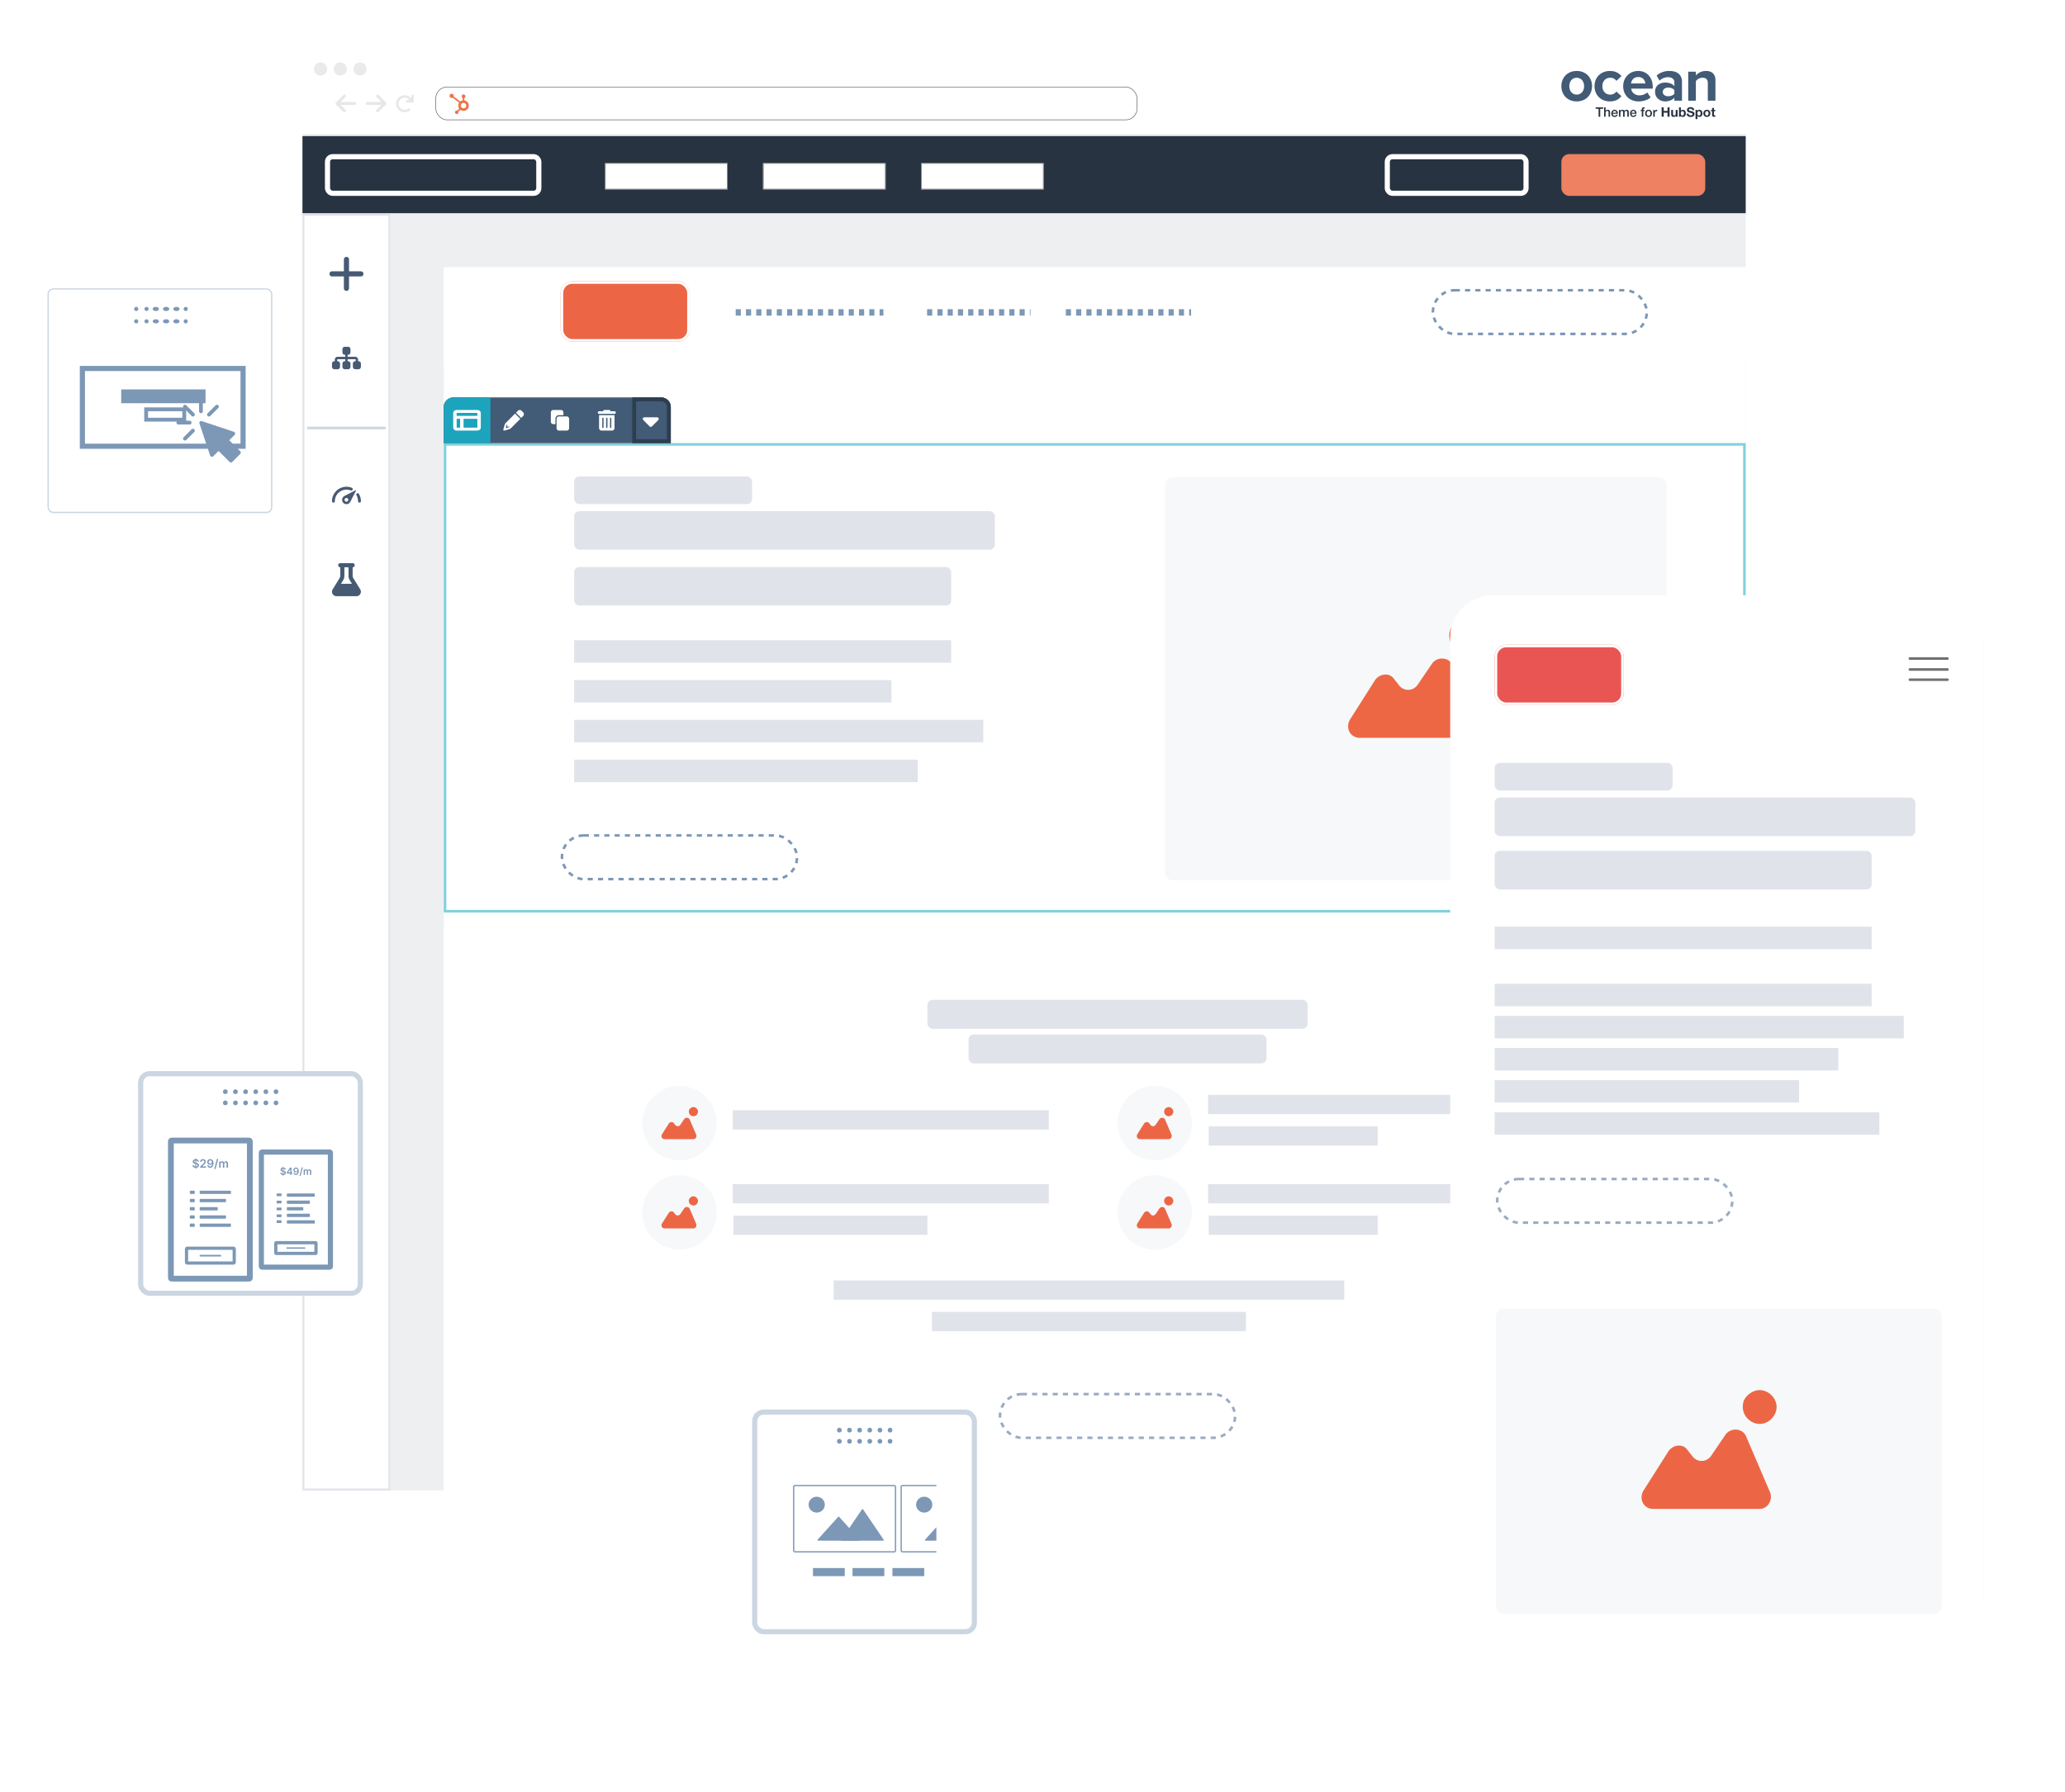 <svg xmlns="http://www.w3.org/2000/svg" xmlns:xlink="http://www.w3.org/1999/xlink" width="3215" height="2790" viewBox="0 0 3215 2790">
  <defs>
    <filter id="Rectangle_254" x="663.891" y="390" width="2081" height="1963" filterUnits="userSpaceOnUse">
      <feOffset dy="5" input="SourceAlpha"/>
      <feGaussianBlur stdDeviation="9" result="blur"/>
      <feFlood flood-opacity="0.161"/>
      <feComposite operator="in" in2="blur"/>
      <feComposite in="SourceGraphic"/>
    </filter>
    <filter id="Rectangle_253" x="681.891" y="407" width="2045" height="166" filterUnits="userSpaceOnUse">
      <feOffset dy="3" input="SourceAlpha"/>
      <feGaussianBlur stdDeviation="3" result="blur-2"/>
      <feFlood flood-opacity="0.161"/>
      <feComposite operator="in" in2="blur-2"/>
      <feComposite in="SourceGraphic"/>
    </filter>
    <filter id="Rectangle_201" x="2258" y="927" width="830" height="1636" filterUnits="userSpaceOnUse">
      <feOffset input="SourceAlpha"/>
      <feGaussianBlur stdDeviation="7.5" result="blur-3"/>
      <feFlood flood-opacity="0.161" result="color"/>
      <feComposite operator="out" in="SourceGraphic" in2="blur-3"/>
      <feComposite operator="in" in="color"/>
      <feComposite operator="in" in2="SourceGraphic"/>
    </filter>
    <clipPath id="clip-path">
      <rect id="Rectangle_27" data-name="Rectangle 27" width="223.158" height="223.158" fill="#7c98b6"/>
    </clipPath>
    <clipPath id="clip-Migración_CMS_Hub">
      <rect width="3215" height="2790"/>
    </clipPath>
  </defs>
  <g id="Migración_CMS_Hub" data-name="Migración CMS Hub" clip-path="url(#clip-Migración_CMS_Hub)">
    <g id="Group_176" data-name="Group 176" transform="translate(-140.109 -69)">
      <g id="Group_169" data-name="Group 169" transform="translate(-2375.003 -10989.133)">
        <path id="Path_520" data-name="Path 520" d="M30,0H2217.126c16.569,0,30,14.293,30,31.925V2207.463c0,17.631-13.431,31.925-30,31.925H30c-16.569,0-30-14.293-30-31.925V31.925C0,14.293,13.431,0,30,0Z" transform="translate(2986 11139.133)" fill="#fff"/>
        <g id="Group_126" data-name="Group 126" transform="translate(3003.846 11155.277)">
          <circle id="Ellipse_32" data-name="Ellipse 32" cx="10.296" cy="10.296" r="10.296" transform="translate(0 0)" fill="#eaeaea"/>
          <ellipse id="Ellipse_33" data-name="Ellipse 33" cx="10.198" cy="10.296" rx="10.198" ry="10.296" transform="translate(30.79 0)" fill="#eaeaea"/>
          <ellipse id="Ellipse_34" data-name="Ellipse 34" cx="10.198" cy="10.296" rx="10.198" ry="10.296" transform="translate(61.58 0)" fill="#eaeaea"/>
        </g>
        <g id="Rectangle_123" data-name="Rectangle 123" transform="translate(3193.097 11193.128)" fill="#fff" stroke="#707070" stroke-width="1">
          <rect width="1092.75" height="52.166" rx="18" stroke="none"/>
          <rect x="0.5" y="0.5" width="1091.75" height="51.166" rx="17.5" fill="none"/>
        </g>
        <g id="Group_127" data-name="Group 127" transform="translate(3037.578 11205.466)" opacity="0.5">
          <path id="arrow-right-solid" d="M31.4,79.339,19.945,90.792a2.285,2.285,0,0,1-3.237,0,2.29,2.29,0,0,1,0-3.239l7.546-7.543H2.292a2.291,2.291,0,0,1,0-4.581H24.254l-7.545-7.545a2.29,2.29,0,1,1,3.239-3.239L31.4,76.1A2.293,2.293,0,0,1,31.4,79.339Z" transform="translate(47.148 -63.975)" fill="#d0d0d0"/>
          <path id="arrow-right-solid-2" data-name="arrow-right-solid" d="M31.4,15.364,19.943,26.817a2.285,2.285,0,0,1-3.237,0,2.29,2.29,0,0,1,0-3.239l7.546-7.543H2.291a2.291,2.291,0,0,1,0-4.581H24.252L16.707,3.91A2.29,2.29,0,0,1,19.947.671L31.4,12.124A2.293,2.293,0,0,1,31.4,15.364Z" transform="translate(32.068 27.49) rotate(180)" fill="#d0d0d0"/>
          <path id="arrow-rotate-right-solid" d="M59.5,17.9v8.533a1.9,1.9,0,0,1-1.9,1.9H49.066a1.9,1.9,0,1,1,0-3.792h3.756a9.466,9.466,0,1,0-7.561,15.158A9.39,9.39,0,0,0,50.943,37.8a1.9,1.9,0,0,1,2.278,3.033,13.15,13.15,0,0,1-7.952,2.658A13.268,13.268,0,1,1,55.7,22.057V17.9a1.9,1.9,0,1,1,3.792,0Z" transform="translate(62.298 -16)" fill="#d0d0d0"/>
        </g>
        <line id="Line_2" data-name="Line 2" x2="2247.126" transform="translate(2986.098 11271.083)" fill="rgba(0,0,0,0)" stroke="#eaeaea" stroke-width="8"/>
        <rect id="Rectangle_258" data-name="Rectangle 258" width="2247" height="2108" transform="translate(2986.003 11271.133)" fill="#edeff1"/>
      </g>
      <g transform="matrix(1, 0, 0, 1, 140.11, 69)" filter="url(#Rectangle_254)">
        <rect id="Rectangle_254-2" data-name="Rectangle 254" width="2027" height="1909" transform="translate(690.89 412)" fill="#fff"/>
      </g>
      <rect id="Rectangle_257" data-name="Rectangle 257" width="2027" height="872" transform="translate(831 1518)" fill="#fff"/>
      <g transform="matrix(1, 0, 0, 1, 140.11, 69)" filter="url(#Rectangle_253)">
        <rect id="Rectangle_253-2" data-name="Rectangle 253" width="2027" height="148" transform="translate(690.89 413)" fill="#fff"/>
      </g>
      <g id="Rectangle_4" data-name="Rectangle 4" transform="translate(831 759)" fill="none" stroke="#7fd1de" stroke-width="4">
        <rect width="2027" height="731" stroke="none"/>
        <rect x="2" y="2" width="2023" height="727" fill="none"/>
      </g>
      <g id="Rectangle_237" data-name="Rectangle 237" transform="translate(1013 507)" fill="#ec6645" stroke="#fff" stroke-width="4">
        <rect width="201" height="94" rx="18" stroke="none"/>
        <rect x="2" y="2" width="197" height="90" rx="16" fill="none"/>
      </g>
      <g id="Rectangle_238" data-name="Rectangle 238" transform="translate(2369 519)" fill="none" stroke="#7c98b6" stroke-width="4" stroke-dasharray="8">
        <rect width="337" height="72" rx="36" stroke="none"/>
        <rect x="2" y="2" width="333" height="68" rx="34" fill="none"/>
      </g>
      <line id="Line_15" data-name="Line 15" x2="230" transform="translate(1285.5 555.5)" fill="none" stroke="#7c98b6" stroke-width="10" stroke-dasharray="8"/>
      <line id="Line_16" data-name="Line 16" x2="161" transform="translate(1583.5 555.5)" fill="none" stroke="#7c98b6" stroke-width="10" stroke-dasharray="8"/>
      <line id="Line_17" data-name="Line 17" x2="195" transform="translate(1799.5 555.5)" fill="none" stroke="#7c98b6" stroke-width="10" stroke-dasharray="8"/>
      <rect id="Rectangle_239" data-name="Rectangle 239" width="655" height="60" rx="8" transform="translate(1034 865)" fill="#e0e3ea"/>
      <rect id="Rectangle_240" data-name="Rectangle 240" width="587" height="60" rx="8" transform="translate(1034 952)" fill="#e0e3ea"/>
      <rect id="Rectangle_241" data-name="Rectangle 241" width="587" height="35" transform="translate(1034 1066)" fill="#e0e3ea"/>
      <rect id="Rectangle_242" data-name="Rectangle 242" width="494" height="35" transform="translate(1034 1128)" fill="#e0e3ea"/>
      <rect id="Rectangle_243" data-name="Rectangle 243" width="637" height="35" transform="translate(1034 1190)" fill="#e0e3ea"/>
      <rect id="Rectangle_244" data-name="Rectangle 244" width="535" height="35" transform="translate(1034 1252)" fill="#e0e3ea"/>
      <rect id="Rectangle_245" data-name="Rectangle 245" width="277" height="43" rx="8" transform="translate(1034 811)" fill="#e0e3ea"/>
      <g id="Rectangle_246" data-name="Rectangle 246" transform="translate(1013 1368)" fill="none" stroke="#7c98b6" stroke-width="4" stroke-dasharray="8">
        <rect width="370" height="72" rx="36" stroke="none"/>
        <rect x="2" y="2" width="366" height="68" rx="34" fill="none"/>
      </g>
      <rect id="_5aea302f0cb77701309145e256882eff" data-name="5aea302f0cb77701309145e256882eff" width="781" height="628" rx="12" transform="translate(1954 812)" fill="#f6f8fa"/>
      <g id="Group_160" data-name="Group 160" transform="translate(2248 1062.197)">
        <path id="Path_515" data-name="Path 515" d="M92.333,22.8c-6.93,0-14.206,3.465-19.4,8.662S66,42.2,66,49.133c0,14.206,12.473,26.333,26.333,26.333s26.333-12.474,26.333-26.333S106.192,22.8,92.333,22.8Z" transform="translate(82.558 -51.997)" fill="#ed6745"/>
        <path id="Path_516" data-name="Path 516" d="M183.282,51.1c-5.2-12.474-22.868-14.206-31.53-3.465L128.884,81.247a17.805,17.805,0,0,1-29.8,0l-6.93-8.662c-6.93-10.741-22.868-8.662-29.8,1.732L23.206,135.992c-6.93,12.474,0,28.065,15.938,28.065H204.418c12.473,0,21.136-14.206,15.938-26.333Z" transform="translate(-29.527 -8.23)" fill="#ed6745"/>
      </g>
      <rect id="Rectangle_247" data-name="Rectangle 247" width="464" height="45" rx="8" transform="translate(1648 1680)" fill="#e0e3ea"/>
      <rect id="Rectangle_248" data-name="Rectangle 248" width="592" height="45" rx="8" transform="translate(1584 1626)" fill="#e0e3ea"/>
      <g id="Rectangle_249" data-name="Rectangle 249" transform="translate(1695 2238)" fill="none" stroke="#9aabc2" stroke-width="4" stroke-dasharray="8">
        <rect width="370" height="72" rx="36" stroke="none"/>
        <rect x="2" y="2" width="366" height="68" rx="34" fill="none"/>
      </g>
      <rect id="Rectangle_250" data-name="Rectangle 250" width="492" height="30" transform="translate(1281 1798)" fill="#e0e3ea"/>
      <g id="Group_164" data-name="Group 164" transform="translate(228 482)">
        <rect id="Rectangle_251" data-name="Rectangle 251" width="492" height="30" transform="translate(1053 1431)" fill="#e0e3ea"/>
        <rect id="Rectangle_252" data-name="Rectangle 252" width="302" height="30" transform="translate(1054 1480)" fill="#e0e3ea"/>
      </g>
      <circle id="Ellipse_35" data-name="Ellipse 35" cx="58" cy="58" r="58" transform="translate(1140 1760)" fill="#f6f8fa"/>
      <g id="Group_161" data-name="Group 161" transform="translate(1179 1822.197)">
        <path id="Path_515-2" data-name="Path 515" d="M73.116,22.8a7.734,7.734,0,0,0-5.243,2.341A6.208,6.208,0,0,0,66,29.916a7.116,7.116,0,1,0,14.232,0A7.367,7.367,0,0,0,73.116,22.8Z" transform="translate(-32.422 -51.997)" fill="#ec6645"/>
        <path id="Path_516-2" data-name="Path 516" d="M64.509,43.406c-1.4-3.371-6.18-3.839-8.521-.936l-6.18,9.082a4.812,4.812,0,0,1-8.052,0l-1.873-2.341c-1.873-2.9-6.18-2.341-8.052.468L21.251,66.346c-1.873,3.371,0,7.584,4.307,7.584H70.221c3.371,0,5.712-3.839,4.307-7.116Z" transform="translate(-29.527 -53.127)" fill="#ec6645"/>
      </g>
      <circle id="Ellipse_35-2" data-name="Ellipse 35" cx="58" cy="58" r="58" transform="translate(1140 1899)" fill="#f6f8fa"/>
      <g id="Group_161-2" data-name="Group 161" transform="translate(1179 1961.197)">
        <path id="Path_515-3" data-name="Path 515" d="M73.116,22.8a7.734,7.734,0,0,0-5.243,2.341A6.208,6.208,0,0,0,66,29.916a7.116,7.116,0,1,0,14.232,0A7.367,7.367,0,0,0,73.116,22.8Z" transform="translate(-32.422 -51.997)" fill="#ec6645"/>
        <path id="Path_516-3" data-name="Path 516" d="M64.509,43.406c-1.4-3.371-6.18-3.839-8.521-.936l-6.18,9.082a4.812,4.812,0,0,1-8.052,0l-1.873-2.341c-1.873-2.9-6.18-2.341-8.052.468L21.251,66.346c-1.873,3.371,0,7.584,4.307,7.584H70.221c3.371,0,5.712-3.839,4.307-7.116Z" transform="translate(-29.527 -53.127)" fill="#ec6645"/>
      </g>
      <g id="Group_165" data-name="Group 165" transform="translate(968 343)">
        <rect id="Rectangle_251-2" data-name="Rectangle 251" width="492" height="30" transform="translate(1053 1431)" fill="#e0e3ea"/>
        <rect id="Rectangle_252-2" data-name="Rectangle 252" width="263" height="30" transform="translate(1054 1480)" fill="#e0e3ea"/>
      </g>
      <circle id="Ellipse_35-3" data-name="Ellipse 35" cx="58" cy="58" r="58" transform="translate(1880 1760)" fill="#f6f8fa"/>
      <g id="Group_161-3" data-name="Group 161" transform="translate(1919 1822.197)">
        <path id="Path_515-4" data-name="Path 515" d="M73.116,22.8a7.734,7.734,0,0,0-5.243,2.341A6.208,6.208,0,0,0,66,29.916a7.116,7.116,0,1,0,14.232,0A7.367,7.367,0,0,0,73.116,22.8Z" transform="translate(-32.422 -51.997)" fill="#ec6645"/>
        <path id="Path_516-4" data-name="Path 516" d="M64.509,43.406c-1.4-3.371-6.18-3.839-8.521-.936l-6.18,9.082a4.812,4.812,0,0,1-8.052,0l-1.873-2.341c-1.873-2.9-6.18-2.341-8.052.468L21.251,66.346c-1.873,3.371,0,7.584,4.307,7.584H70.221c3.371,0,5.712-3.839,4.307-7.116Z" transform="translate(-29.527 -53.127)" fill="#ec6645"/>
      </g>
      <g id="Group_167" data-name="Group 167" transform="translate(968 482)">
        <rect id="Rectangle_251-3" data-name="Rectangle 251" width="529" height="30" transform="translate(1053 1431)" fill="#e0e3ea"/>
        <rect id="Rectangle_252-3" data-name="Rectangle 252" width="263" height="30" transform="translate(1054 1480)" fill="#e0e3ea"/>
      </g>
      <circle id="Ellipse_35-4" data-name="Ellipse 35" cx="58" cy="58" r="58" transform="translate(1880 1899)" fill="#f6f8fa"/>
      <g id="Group_161-4" data-name="Group 161" transform="translate(1919 1961.197)">
        <path id="Path_515-5" data-name="Path 515" d="M73.116,22.8a7.734,7.734,0,0,0-5.243,2.341A6.208,6.208,0,0,0,66,29.916a7.116,7.116,0,1,0,14.232,0A7.367,7.367,0,0,0,73.116,22.8Z" transform="translate(-32.422 -51.997)" fill="#ec6645"/>
        <path id="Path_516-5" data-name="Path 516" d="M64.509,43.406c-1.4-3.371-6.18-3.839-8.521-.936l-6.18,9.082a4.812,4.812,0,0,1-8.052,0l-1.873-2.341c-1.873-2.9-6.18-2.341-8.052.468L21.251,66.346c-1.873,3.371,0,7.584,4.307,7.584H70.221c3.371,0,5.712-3.839,4.307-7.116Z" transform="translate(-29.527 -53.127)" fill="#ec6645"/>
      </g>
      <rect id="Rectangle_251-4" data-name="Rectangle 251" width="795" height="30" transform="translate(1438 2063)" fill="#e0e3ea"/>
      <rect id="Rectangle_252-4" data-name="Rectangle 252" width="489" height="30" transform="translate(1591 2112)" fill="#e0e3ea"/>
      <g id="Rectangle_256" data-name="Rectangle 256" transform="translate(611 402)" fill="#fff" stroke="#e0e3ea" stroke-width="3">
        <rect width="137" height="1988" stroke="none"/>
        <rect x="1.5" y="1.5" width="134" height="1985" fill="none"/>
      </g>
      <rect id="Rectangle_259" data-name="Rectangle 259" width="2247" height="120" transform="translate(611 281)" fill="#283341"/>
      <g id="Rectangle_260" data-name="Rectangle 260" transform="translate(646 309)" fill="none" stroke="#fff" stroke-width="8">
        <rect width="337" height="65" rx="12" stroke="none"/>
        <rect x="4" y="4" width="329" height="57" rx="8" fill="none"/>
      </g>
      <g id="Rectangle_261" data-name="Rectangle 261" transform="translate(1082 323)" fill="#fff" stroke="#707070" stroke-width="1">
        <rect width="191" height="41" stroke="none"/>
        <rect x="0.5" y="0.5" width="190" height="40" fill="none"/>
      </g>
      <g id="Rectangle_262" data-name="Rectangle 262" transform="translate(1328 323)" fill="#fff" stroke="#707070" stroke-width="1">
        <rect width="191" height="41" stroke="none"/>
        <rect x="0.5" y="0.5" width="190" height="40" fill="none"/>
      </g>
      <g id="Rectangle_263" data-name="Rectangle 263" transform="translate(1574 323)" fill="#fff" stroke="#707070" stroke-width="1">
        <rect width="191" height="41" stroke="none"/>
        <rect x="0.5" y="0.5" width="190" height="40" fill="none"/>
      </g>
      <g id="Rectangle_264" data-name="Rectangle 264" transform="translate(2296 309)" fill="none" stroke="#fff" stroke-width="8">
        <rect width="224" height="65" rx="12" stroke="none"/>
        <rect x="4" y="4" width="216" height="57" rx="8" fill="none"/>
      </g>
      <rect id="Rectangle_265" data-name="Rectangle 265" width="224" height="65" rx="12" transform="translate(2571 309)" fill="#ee8162"/>
      <g id="Group_174" data-name="Group 174" transform="translate(14.5 0.5)">
        <line id="Line_18" data-name="Line 18" y2="45" transform="translate(665 472.5)" fill="none" stroke="#475a74" stroke-linecap="round" stroke-width="8"/>
        <line id="Line_19" data-name="Line 19" x1="45" transform="translate(642.5 495)" fill="none" stroke="#475a74" stroke-linecap="round" stroke-width="8"/>
      </g>
      <path id="Path_521" data-name="Path 521" d="M16.25,35.75A3.751,3.751,0,0,1,20,32h5a3.751,3.751,0,0,1,3.75,3.75v5A3.751,3.751,0,0,1,25,44.5h-.625v3.125H36.25A4.378,4.378,0,0,1,40.625,52v2.5h.625A3.751,3.751,0,0,1,45,58.25v5A3.751,3.751,0,0,1,41.25,67h-5a3.751,3.751,0,0,1-3.75-3.75v-5a3.751,3.751,0,0,1,3.75-3.75h.625V52a.627.627,0,0,0-.625-.625H24.375V54.5H25a3.751,3.751,0,0,1,3.75,3.75v5A3.751,3.751,0,0,1,25,67H20a3.751,3.751,0,0,1-3.75-3.75v-5A3.751,3.751,0,0,1,20,54.5h.625V51.375H8.75A.627.627,0,0,0,8.125,52v2.5H8.75a3.751,3.751,0,0,1,3.75,3.75v5A3.751,3.751,0,0,1,8.75,67h-5A3.751,3.751,0,0,1,0,63.25v-5A3.751,3.751,0,0,1,3.75,54.5h.625V52A4.378,4.378,0,0,1,8.75,47.625H20.625V44.5H20a3.751,3.751,0,0,1-3.75-3.75Z" transform="translate(657 577)" fill="#475a74"/>
      <line id="Line_20" data-name="Line 20" x2="122" transform="translate(618.5 735.5)" fill="none" stroke="#cdd6e1" stroke-width="4"/>
      <g id="velocimetro_1_" data-name="velocimetro (1)" transform="translate(657 729.9)">
        <g id="Group_173" data-name="Group 173" transform="translate(0 97.1)">
          <path id="Path_522" data-name="Path 522" d="M17.361,113.052a6.815,6.815,0,0,0,.239,9.081,6.753,6.753,0,0,0,11.034-1.916h0l8.7-16.873a.558.558,0,0,0-.746-.746l-16.873,8.7h0A6.825,6.825,0,0,0,17.361,113.052Zm3.076,2.376a2.874,2.874,0,0,1,2.035-.847,2.887,2.887,0,0,1,2.045,4.927,2.885,2.885,0,0,1-4.08-4.08ZM40.542,119.6a18,18,0,0,0-2.431-9.053,2.23,2.23,0,0,1,3.859-2.238A22.548,22.548,0,0,1,45,119.6a2.229,2.229,0,0,1-4.458,0ZM0,119.6A22.526,22.526,0,0,1,22.5,97.1a22.23,22.23,0,0,1,8.344,1.6,2.226,2.226,0,1,1-1.649,4.135A18.06,18.06,0,0,0,4.458,119.6,2.229,2.229,0,0,1,0,119.6Z" transform="translate(0 -97.1)" fill="#475a74"/>
        </g>
      </g>
      <path id="Path_523" data-name="Path 523" d="M28.929,0H12.857a3.214,3.214,0,0,0,0,6.429V19.768a6.41,6.41,0,0,1-.954,3.365L1.035,40.8A6.972,6.972,0,0,0,6.971,51.429H38.029A6.972,6.972,0,0,0,43.965,40.8L33.1,23.143a6.436,6.436,0,0,1-.954-3.365V6.429a3.214,3.214,0,0,0,0-6.429ZM19.286,19.768V6.429h6.429V19.768a12.881,12.881,0,0,0,1.908,6.74l3.465,5.635H13.912l3.465-5.635a12.881,12.881,0,0,0,1.908-6.74Z" transform="translate(657 946)" fill="#475a74"/>
      <path id="Path_119" data-name="Path 119" d="M261.466,10.347V6.6a2.881,2.881,0,0,0,1.661-2.6V3.921a2.887,2.887,0,0,0-2.878-2.878h-.086a2.887,2.887,0,0,0-2.878,2.878v.086a2.881,2.881,0,0,0,1.662,2.6v3.743a8.167,8.167,0,0,0-3.88,1.708L244.79,4.061a3.2,3.2,0,0,0,.115-.81,3.246,3.246,0,1,0-3.25,3.242,3.21,3.21,0,0,0,1.6-.435l10.109,7.864a8.185,8.185,0,0,0,.125,9.23l-3.074,3.074a2.72,2.72,0,1,0,1.782,1.782l3.041-3.041a8.2,8.2,0,1,0,6.23-14.62m-1.26,12.308a4.207,4.207,0,1,1,4.207-4.207,4.208,4.208,0,0,1-4.207,4.207" transform="translate(601.587 215)" fill="#ec7446"/>
      <g id="Group_113" data-name="Group 113" transform="translate(799 650)">
        <g id="Rectangle_1" data-name="Rectangle 1" transform="translate(32 38)" fill="#425b76" stroke="#707070" stroke-width="1">
          <path d="M15,0H338.422a15,15,0,0,1,15,15V71a0,0,0,0,1,0,0H0a0,0,0,0,1,0,0V15A15,15,0,0,1,15,0Z" stroke="none"/>
          <path d="M15,.5H338.422a14.5,14.5,0,0,1,14.5,14.5V70.5a0,0,0,0,1,0,0H.5a0,0,0,0,1,0,0V15A14.5,14.5,0,0,1,15,.5Z" fill="none"/>
        </g>
        <g id="Rectangle_2" data-name="Rectangle 2" transform="translate(325.467 38)" fill="#425b76" stroke="#2d3e50" stroke-width="6">
          <path d="M0,0H44.956a15,15,0,0,1,15,15V71a0,0,0,0,1,0,0H0a0,0,0,0,1,0,0V0A0,0,0,0,1,0,0Z" stroke="none"/>
          <path d="M3,3H44.956a12,12,0,0,1,12,12V68a0,0,0,0,1,0,0H3a0,0,0,0,1,0,0V3A0,0,0,0,1,3,3Z" fill="none"/>
        </g>
        <path id="Rectangle_3" data-name="Rectangle 3" d="M15,0H72.578a0,0,0,0,1,0,0V71a0,0,0,0,1,0,0H0a0,0,0,0,1,0,0V15A15,15,0,0,1,15,0Z" transform="translate(32 38)" fill="#1da4bd"/>
        <g id="Group_1" data-name="Group 1" transform="translate(46.726 57.459)">
          <path id="clone-solid" d="M28.478,14.036a3.807,3.807,0,0,0-3.56-4.01h-3.56v8.02c0,3.321-2.342,6.015-5.34,6.015H8.9v4.01a3.809,3.809,0,0,0,3.56,4.01H24.919a3.807,3.807,0,0,0,3.56-4.01Zm-12.459,8.02a3.809,3.809,0,0,0,3.56-4.01V4.01A3.807,3.807,0,0,0,16.019,0H3.56A3.807,3.807,0,0,0,0,4.01V18.046a3.809,3.809,0,0,0,3.56,4.01Z" transform="translate(180.465 32.081) rotate(180)" fill="#fff"/>
          <path id="trash-can-solid" d="M8.472,1.108A2,2,0,0,1,10.264,0h7.544A2,2,0,0,1,19.6,1.108l.451.9h6.015a2.005,2.005,0,1,1,0,4.01H2.005a2.005,2.005,0,0,1,0-4.01H8.02ZM1.949,8.02H26.066V28.071a4.014,4.014,0,0,1-4.01,4.01H5.959a4.049,4.049,0,0,1-4.01-4.01Zm5.013,5.013V27.069a1.044,1.044,0,0,0,1,1,.971.971,0,0,0,1-1V13.033a.971.971,0,0,0-1-1A1.044,1.044,0,0,0,6.961,13.033Zm6.015,0V27.069a1.044,1.044,0,0,0,1,1,1.019,1.019,0,0,0,1.059-1V13.033a1.019,1.019,0,0,0-1.059-1A1.044,1.044,0,0,0,12.977,13.033Zm6.072,0V27.069a1,1,0,0,0,2.005,0V13.033a1,1,0,0,0-2.005,0Z" transform="translate(225.096 0)" fill="#fff"/>
          <path id="table-layout-solid" d="M37.567,32c2.96,0,5.367,2.052,5.367,4.583V59.5c0,2.528-2.407,4.583-5.367,4.583H5.367C2.4,64.081,0,62.026,0,59.5V36.583C0,34.052,2.4,32,5.367,32Zm0,4.583H5.367v4.583h32.2ZM5.367,59.5h5.367V45.749H5.367Zm32.2-13.749H16.1V59.5H37.567Z" transform="translate(0 -32)" fill="#fff"/>
          <path id="pencil-solid" d="M26.454,14.356,11.825,28.978,9.7,26.852l.22-.22H7.026a1.007,1.007,0,0,1-1-1V22.737l-.219.22a2.546,2.546,0,0,0-.633,1.066L3.729,28.928l4.9-1.443A2.987,2.987,0,0,0,9.7,26.852l2.127,2.127a5.5,5.5,0,0,1-2.346,1.393L1.93,32.592a1.415,1.415,0,0,1-1.489-.433,1.38,1.38,0,0,1-.38-1.437l2.22-7.547a5.531,5.531,0,0,1,1.393-2.346L18.3,6.2ZM30.908,4.221a4.017,4.017,0,0,1,0,5.68l-3.036,3.036L19.717,4.784l3.036-3.036a4.021,4.021,0,0,1,5.684,0Z" transform="translate(77.982 -0.571)" fill="#fff"/>
          <path id="caret-down-solid" d="M24.24,196.256l-9.907,9.977a2.747,2.747,0,0,1-1.832.733,2.485,2.485,0,0,1-1.764-.731L.831,196.258a2.394,2.394,0,0,1-.61-2.714A2.505,2.505,0,0,1,2.524,192H22.408a2.5,2.5,0,0,1,2.306,1.539A2.462,2.462,0,0,1,24.24,196.256Z" transform="translate(295.055 -180.635)" fill="#fff"/>
        </g>
      </g>
      <g id="Group_175" data-name="Group 175" transform="translate(1895 -1271.886)">
        <g id="Ocean" transform="translate(676 1451.386)">
          <path id="o" d="M0,23.663C0,10.849,8.978,0,23.852,0,38.812,0,47.79,10.849,47.79,23.663c0,12.906-8.978,23.756-23.942,23.756C8.978,47.418,0,36.569,0,23.663m35.446,0c0-7.014-4.209-13.093-11.6-13.093s-11.5,6.079-11.5,13.093c0,7.108,4.115,13.187,11.5,13.187s11.6-6.079,11.6-13.187" transform="translate(0 0.004)" fill="#425b76"/>
          <path id="c" d="M221.969,0c9.259,0,14.87,4.022,17.863,8.137l-7.768,7.295a10.954,10.954,0,0,0-9.541-4.863c-7.2,0-12.252,5.238-12.252,13.093s5.05,13.187,12.252,13.187a11.4,11.4,0,0,0,9.541-4.863l7.769,7.2c-3,4.209-8.6,8.23-17.863,8.23-13.935,0-23.942-9.814-23.942-23.756C198.027,9.814,208.034,0,221.969,0" transform="translate(-146.402 0.004)" fill="#425b76"/>
          <path id="e" d="M393.559,0c13.468,0,22.632,10.1,22.632,24.877V27.5H382.617c.748,5.705,5.331,10.475,13,10.475a18.471,18.471,0,0,0,12.064-4.49l5.238,7.67c-4.49,4.115-11.6,6.27-18.612,6.27-13.748,0-24.125-9.259-24.125-23.756C370.182,10.571,379.816,0,393.564,0m-11.13,19.453H404.69c-.281-4.3-3.271-10.007-11.129-10.007-7.389,0-10.569,5.517-11.13,10.007" transform="translate(-273.944 0.004)" fill="#425b76"/>
          <path id="a" d="M590.984,41.62c-3.086,3.647-8.418,5.8-14.312,5.8-7.2,0-15.712-4.863-15.712-14.964,0-10.569,8.511-14.4,15.712-14.4,5.986,0,11.313,1.871,14.312,5.519V17.3c0-4.582-3.928-7.575-9.913-7.575a19.007,19.007,0,0,0-13.187,5.331l-4.49-7.949A29.634,29.634,0,0,1,583.128,0c10.288,0,19.731,4.115,19.731,17.115V46.3H590.981Zm0-11.784c-1.964-2.618-5.705-3.928-9.541-3.928-4.676,0-8.51,2.432-8.51,6.827,0,4.209,3.835,6.64,8.51,6.64,3.834,0,7.576-1.31,9.541-3.928Z" transform="translate(-415.068 0.003)" fill="#425b76"/>
          <path id="n" d="M789.481,18.987c0-6.27-3.271-8.418-8.324-8.418A12.864,12.864,0,0,0,770.869,15.9V46.294H758.992V1.124h11.877V7.016A20.684,20.684,0,0,1,786.672,0c9.914,0,14.683,5.611,14.683,14.4V46.3H789.478Z" transform="translate(-561.473 0.003)" fill="#425b76"/>
        </g>
        <path id="Path_524" data-name="Path 524" d="M.736-66.9H12.561v2.21H7.917v12.4H5.36v-12.4H.736Zm13.2,0h2.332v5.422H16.3a3.4,3.4,0,0,1,1.279-1.2,3.773,3.773,0,0,1,1.892-.481,3.954,3.954,0,0,1,2.741.9,3.445,3.445,0,0,1,1,2.7V-52.3H20.888v-6.649a2.874,2.874,0,0,0-.532-1.811,1.932,1.932,0,0,0-1.534-.563,2.534,2.534,0,0,0-1.064.215,2.307,2.307,0,0,0-.8.593,2.789,2.789,0,0,0-.511.89,3.177,3.177,0,0,0-.184,1.084v6.24H13.932Zm19.006,8.388A3.761,3.761,0,0,0,32.7-59.58a2.834,2.834,0,0,0-.532-.89,2.634,2.634,0,0,0-.818-.614,2.411,2.411,0,0,0-1.074-.235,2.8,2.8,0,0,0-1.115.215,2.55,2.55,0,0,0-.859.593,2.934,2.934,0,0,0-.573.89,3.1,3.1,0,0,0-.235,1.1ZM27.5-56.982A4.062,4.062,0,0,0,27.67-55.8a2.924,2.924,0,0,0,.522,1,2.514,2.514,0,0,0,.88.685,2.9,2.9,0,0,0,1.268.256,2.8,2.8,0,0,0,1.647-.44,2.6,2.6,0,0,0,.931-1.32h2.21a4.4,4.4,0,0,1-.634,1.534,4.413,4.413,0,0,1-1.084,1.135,4.68,4.68,0,0,1-1.422.7,5.723,5.723,0,0,1-1.647.235,5.6,5.6,0,0,1-2.21-.409A4.568,4.568,0,0,1,26.5-53.565a4.862,4.862,0,0,1-1-1.759,7.147,7.147,0,0,1-.338-2.25,6.366,6.366,0,0,1,.358-2.138,5.473,5.473,0,0,1,1.023-1.78A4.892,4.892,0,0,1,28.15-62.71a4.871,4.871,0,0,1,2.128-.45,4.74,4.74,0,0,1,2.24.522,4.916,4.916,0,0,1,1.647,1.381,5.591,5.591,0,0,1,.951,1.974,6.052,6.052,0,0,1,.153,2.3Zm9.554-5.892h2.21V-61.4h.061a5.99,5.99,0,0,1,.573-.716,3.126,3.126,0,0,1,.685-.552,3.467,3.467,0,0,1,.869-.358,4.317,4.317,0,0,1,1.125-.133,3.832,3.832,0,0,1,1.79.43A2.43,2.43,0,0,1,45.54-61.4a4.708,4.708,0,0,1,1.371-1.289,3.7,3.7,0,0,1,1.944-.471,3.821,3.821,0,0,1,2.608.818,3.492,3.492,0,0,1,.931,2.741v7.3H50.062v-6.178q0-.634-.041-1.156a2.36,2.36,0,0,0-.235-.9,1.338,1.338,0,0,0-.583-.583,2.305,2.305,0,0,0-1.064-.2,1.975,1.975,0,0,0-1.719.737,3.521,3.521,0,0,0-.532,2.087v6.2H43.556v-6.792a2.879,2.879,0,0,0-.4-1.667,1.678,1.678,0,0,0-1.463-.563,2.141,2.141,0,0,0-.869.184,2.167,2.167,0,0,0-.737.532,2.662,2.662,0,0,0-.511.859,3.266,3.266,0,0,0-.194,1.166V-52.3H37.05Zm25.062,4.358a3.761,3.761,0,0,0-.235-1.064,2.834,2.834,0,0,0-.532-.89,2.634,2.634,0,0,0-.818-.614,2.411,2.411,0,0,0-1.074-.235,2.8,2.8,0,0,0-1.115.215,2.55,2.55,0,0,0-.859.593,2.934,2.934,0,0,0-.573.89,3.1,3.1,0,0,0-.235,1.1ZM56.67-56.982a4.062,4.062,0,0,0,.174,1.187,2.924,2.924,0,0,0,.522,1,2.514,2.514,0,0,0,.88.685,2.9,2.9,0,0,0,1.268.256,2.8,2.8,0,0,0,1.647-.44,2.6,2.6,0,0,0,.931-1.32H64.3a4.4,4.4,0,0,1-.634,1.534,4.413,4.413,0,0,1-1.084,1.135,4.68,4.68,0,0,1-1.422.7,5.723,5.723,0,0,1-1.647.235,5.6,5.6,0,0,1-2.21-.409,4.568,4.568,0,0,1-1.626-1.146,4.862,4.862,0,0,1-1-1.759,7.148,7.148,0,0,1-.338-2.25,6.367,6.367,0,0,1,.358-2.138,5.473,5.473,0,0,1,1.023-1.78,4.892,4.892,0,0,1,1.606-1.217,4.871,4.871,0,0,1,2.128-.45,4.74,4.74,0,0,1,2.24.522,4.916,4.916,0,0,1,1.647,1.381,5.591,5.591,0,0,1,.951,1.974,6.052,6.052,0,0,1,.153,2.3Zm14.2-5.892h1.739v-.88a4.511,4.511,0,0,1,.246-1.626,2.311,2.311,0,0,1,.655-.962,2.156,2.156,0,0,1,.931-.45,5.179,5.179,0,0,1,1.095-.113,6.678,6.678,0,0,1,1.637.143v1.821a3.339,3.339,0,0,0-.481-.092,5.146,5.146,0,0,0-.6-.031,1.423,1.423,0,0,0-.808.225.987.987,0,0,0-.338.88v1.084h1.984v1.739H74.939V-52.3H72.607v-8.838H70.868ZM83.2-52.01a5.76,5.76,0,0,1-2.261-.419,4.821,4.821,0,0,1-1.678-1.156,4.944,4.944,0,0,1-1.043-1.759,6.773,6.773,0,0,1-.358-2.25,6.708,6.708,0,0,1,.358-2.23,4.944,4.944,0,0,1,1.043-1.759,4.821,4.821,0,0,1,1.678-1.156A5.76,5.76,0,0,1,83.2-63.16a5.76,5.76,0,0,1,2.261.419,4.821,4.821,0,0,1,1.678,1.156,4.944,4.944,0,0,1,1.043,1.759,6.708,6.708,0,0,1,.358,2.23,6.773,6.773,0,0,1-.358,2.25,4.944,4.944,0,0,1-1.043,1.759,4.821,4.821,0,0,1-1.678,1.156A5.76,5.76,0,0,1,83.2-52.01Zm0-1.841a2.676,2.676,0,0,0,1.35-.327,2.845,2.845,0,0,0,.941-.859,3.75,3.75,0,0,0,.542-1.2,5.355,5.355,0,0,0,.174-1.36,5.4,5.4,0,0,0-.174-1.35,3.619,3.619,0,0,0-.542-1.2,2.89,2.89,0,0,0-.941-.849,2.676,2.676,0,0,0-1.35-.327,2.676,2.676,0,0,0-1.35.327,2.89,2.89,0,0,0-.941.849,3.62,3.62,0,0,0-.542,1.2A5.394,5.394,0,0,0,80.2-57.6a5.354,5.354,0,0,0,.174,1.36,3.751,3.751,0,0,0,.542,1.2,2.846,2.846,0,0,0,.941.859A2.676,2.676,0,0,0,83.2-53.852Zm7.283-9.022h2.189v2.046h.041a2.361,2.361,0,0,1,.4-.839,3.89,3.89,0,0,1,.716-.747,3.619,3.619,0,0,1,.931-.542,2.787,2.787,0,0,1,1.043-.2,5.059,5.059,0,0,1,.563.02l.317.041v2.25q-.245-.041-.5-.072a4.206,4.206,0,0,0-.5-.031,2.681,2.681,0,0,0-1.115.235,2.561,2.561,0,0,0-.91.7,3.409,3.409,0,0,0-.614,1.135,4.914,4.914,0,0,0-.225,1.555V-52.3H90.488Zm13.073-4.03V-52.3h3.212v-6.3h5.913v6.3H115.9V-66.9h-3.212V-61.3h-5.913V-66.9ZM128.336-52.3V-62.874h-2.905v5.544a3.924,3.924,0,0,1-.532,2.322,2.013,2.013,0,0,1-1.719.706,1.585,1.585,0,0,1-1.453-.644,3.707,3.707,0,0,1-.409-1.954v-5.974h-2.905v6.506a8.526,8.526,0,0,0,.174,1.79,3.4,3.4,0,0,0,.6,1.371,2.761,2.761,0,0,0,1.176.869,5.082,5.082,0,0,0,1.913.307,4.227,4.227,0,0,0,1.8-.409,3.268,3.268,0,0,0,1.432-1.33h.061V-52.3Zm9.963-5.278a5.564,5.564,0,0,1-.143,1.268,3.367,3.367,0,0,1-.45,1.084,2.357,2.357,0,0,1-.767.747,2.129,2.129,0,0,1-1.115.276,2.143,2.143,0,0,1-1.1-.276,2.323,2.323,0,0,1-.777-.747,3.367,3.367,0,0,1-.45-1.084,5.564,5.564,0,0,1-.143-1.268,5.656,5.656,0,0,1,.143-1.289,3.367,3.367,0,0,1,.45-1.084,2.323,2.323,0,0,1,.777-.747,2.143,2.143,0,0,1,1.1-.276,2.129,2.129,0,0,1,1.115.276,2.357,2.357,0,0,1,.767.747,3.367,3.367,0,0,1,.45,1.084A5.656,5.656,0,0,1,138.3-57.575ZM130.546-66.9V-52.3h2.762v-1.35h.041A2.649,2.649,0,0,0,134.74-52.4a5.58,5.58,0,0,0,2.087.368,4.027,4.027,0,0,0,1.575-.327,4.033,4.033,0,0,0,1.4-1,5.126,5.126,0,0,0,1.013-1.729A7.247,7.247,0,0,0,141.2-57.6a7.247,7.247,0,0,0-.389-2.506A5.126,5.126,0,0,0,139.8-61.83a4.034,4.034,0,0,0-1.4-1,4.027,4.027,0,0,0-1.575-.327,4.883,4.883,0,0,0-1.892.378,3.1,3.1,0,0,0-1.442,1.2h-.041V-66.9Zm15,9.759h-3.11a4.825,4.825,0,0,0,.491,2.332A4.6,4.6,0,0,0,144.3-53.2a5.892,5.892,0,0,0,2,.931,9.229,9.229,0,0,0,2.342.3,8.994,8.994,0,0,0,2.629-.348,5.559,5.559,0,0,0,1.9-.972,4.045,4.045,0,0,0,1.156-1.483,4.464,4.464,0,0,0,.389-1.862,3.581,3.581,0,0,0-.522-2.015,4.358,4.358,0,0,0-1.238-1.258,5.441,5.441,0,0,0-1.442-.685q-.726-.215-1.135-.3-1.371-.348-2.22-.573a8.232,8.232,0,0,1-1.33-.45,1.461,1.461,0,0,1-.644-.491,1.313,1.313,0,0,1-.164-.7,1.373,1.373,0,0,1,.2-.777,1.777,1.777,0,0,1,.522-.511,2.079,2.079,0,0,1,.706-.286,3.763,3.763,0,0,1,.777-.082,5.478,5.478,0,0,1,1.095.1,2.638,2.638,0,0,1,.89.348,1.807,1.807,0,0,1,.624.675,2.582,2.582,0,0,1,.276,1.084h3.11a4.486,4.486,0,0,0-.481-2.158,4.192,4.192,0,0,0-1.3-1.463A5.485,5.485,0,0,0,150.585-67a9.293,9.293,0,0,0-2.2-.256,7.484,7.484,0,0,0-1.964.266,5.483,5.483,0,0,0-1.759.818,4.356,4.356,0,0,0-1.258,1.381,3.825,3.825,0,0,0-.481,1.954,3.572,3.572,0,0,0,.378,1.708,3.613,3.613,0,0,0,.992,1.176,5.483,5.483,0,0,0,1.391.767,13.987,13.987,0,0,0,1.6.5q.8.225,1.575.409a9.9,9.9,0,0,1,1.391.43,3,3,0,0,1,.992.614,1.282,1.282,0,0,1,.378.962,1.412,1.412,0,0,1-.286.91,2.009,2.009,0,0,1-.716.563,3.2,3.2,0,0,1-.921.276,6.4,6.4,0,0,1-.921.072,4.883,4.883,0,0,1-1.228-.153,3.055,3.055,0,0,1-1.033-.471,2.324,2.324,0,0,1-.706-.829A2.679,2.679,0,0,1,145.542-57.145ZM161.663-54.2a2.317,2.317,0,0,1-1.187-.286,2.3,2.3,0,0,1-.788-.747,3.224,3.224,0,0,1-.43-1.074,5.877,5.877,0,0,1-.133-1.248,6.454,6.454,0,0,1,.123-1.268,3.184,3.184,0,0,1,.419-1.084,2.388,2.388,0,0,1,.777-.767,2.241,2.241,0,0,1,1.2-.3,2.2,2.2,0,0,1,1.176.3,2.45,2.45,0,0,1,.788.777,3.323,3.323,0,0,1,.44,1.095,5.876,5.876,0,0,1,.133,1.248,6.348,6.348,0,0,1-.123,1.248,3.076,3.076,0,0,1-.419,1.074,2.328,2.328,0,0,1-.777.747A2.3,2.3,0,0,1,161.663-54.2Zm-5.34-8.674v14.28h2.905v-5.012h.041a3.427,3.427,0,0,0,1.36,1.176,4.118,4.118,0,0,0,1.811.4,4.37,4.37,0,0,0,2.036-.45,4.308,4.308,0,0,0,1.453-1.207,5.208,5.208,0,0,0,.869-1.739,7.269,7.269,0,0,0,.286-2.046,8.042,8.042,0,0,0-.286-2.158,5.27,5.27,0,0,0-.88-1.811,4.435,4.435,0,0,0-1.493-1.248,4.581,4.581,0,0,0-2.148-.471,4.142,4.142,0,0,0-1.8.389,3.2,3.2,0,0,0-1.35,1.248h-.041v-1.35Zm15.078,5.3a6.348,6.348,0,0,1,.123-1.248,3.184,3.184,0,0,1,.419-1.084,2.356,2.356,0,0,1,.788-.767,2.338,2.338,0,0,1,1.228-.3,2.393,2.393,0,0,1,1.238.3,2.326,2.326,0,0,1,.8.767,3.184,3.184,0,0,1,.419,1.084,6.348,6.348,0,0,1,.123,1.248,6.2,6.2,0,0,1-.123,1.238,3.3,3.3,0,0,1-.419,1.084,2.208,2.208,0,0,1-.8.767,2.462,2.462,0,0,1-1.238.286,2.4,2.4,0,0,1-1.228-.286,2.234,2.234,0,0,1-.788-.767,3.3,3.3,0,0,1-.419-1.084A6.2,6.2,0,0,1,171.4-57.575Zm-2.905,0a6.409,6.409,0,0,0,.389,2.291,4.971,4.971,0,0,0,1.1,1.749,4.833,4.833,0,0,0,1.719,1.115,6.183,6.183,0,0,0,2.25.389,6.265,6.265,0,0,0,2.261-.389,4.815,4.815,0,0,0,1.729-1.115,4.97,4.97,0,0,0,1.1-1.749,6.409,6.409,0,0,0,.389-2.291,6.493,6.493,0,0,0-.389-2.3,4.953,4.953,0,0,0-1.1-1.759,4.93,4.93,0,0,0-1.729-1.125,6.121,6.121,0,0,0-2.261-.4,6.041,6.041,0,0,0-2.25.4,4.951,4.951,0,0,0-1.719,1.125,4.953,4.953,0,0,0-1.1,1.759A6.493,6.493,0,0,0,168.5-57.575Zm16.51-5.3v-3.171H182.1v3.171h-1.759v1.944H182.1v6.24a2.7,2.7,0,0,0,.266,1.289,1.9,1.9,0,0,0,.726.757,3.015,3.015,0,0,0,1.064.358,8.482,8.482,0,0,0,1.279.092q.43,0,.88-.02a6.912,6.912,0,0,0,.818-.082v-2.25a4.071,4.071,0,0,1-.43.061q-.225.02-.471.02a1.422,1.422,0,0,1-.982-.246,1.422,1.422,0,0,1-.246-.982V-60.93h2.128v-1.944Z" transform="translate(728.576 1574.979)" fill="#283341"/>
      </g>
    </g>
    <g id="Group_159" data-name="Group 159" transform="translate(2216 431)" style="isolation: isolate">
      <g data-type="innerShadowGroup">
        <rect id="Rectangle_201-2" data-name="Rectangle 201" width="830" height="1636" rx="66" transform="translate(42 496)" fill="#f8f8f8"/>
        <g transform="matrix(1, 0, 0, 1, -2216, -431)" filter="url(#Rectangle_201)">
          <rect id="Rectangle_201-3" data-name="Rectangle 201" width="830" height="1636" rx="66" transform="translate(2258 927)" fill="#fff"/>
        </g>
      </g>
      <rect id="Rectangle_255" data-name="Rectangle 255" width="780" height="1601" rx="60" transform="translate(67 517)" fill="#fff"/>
      <g id="Rectangle_226" data-name="Rectangle 226" transform="translate(111 573)" fill="#e95553" stroke="#fff" stroke-width="4">
        <rect width="201" height="94" rx="18" stroke="none"/>
        <rect x="2" y="2" width="197" height="90" rx="16" fill="none"/>
      </g>
      <rect id="Rectangle_227" data-name="Rectangle 227" width="655" height="60" rx="8" transform="translate(111 811)" fill="#e0e3ea"/>
      <rect id="Rectangle_229" data-name="Rectangle 229" width="587" height="60" rx="8" transform="translate(111 894)" fill="#e0e3ea"/>
      <rect id="Rectangle_230" data-name="Rectangle 230" width="587" height="35" transform="translate(111 1012)" fill="#e0e3ea"/>
      <rect id="Rectangle_232" data-name="Rectangle 232" width="587" height="35" transform="translate(111 1101)" fill="#e0e3ea"/>
      <rect id="Rectangle_233" data-name="Rectangle 233" width="637" height="35" transform="translate(111 1151)" fill="#e0e3ea"/>
      <rect id="Rectangle_234" data-name="Rectangle 234" width="535" height="35" transform="translate(111 1201)" fill="#e0e3ea"/>
      <rect id="Rectangle_235" data-name="Rectangle 235" width="474" height="35" transform="translate(111 1251)" fill="#e0e3ea"/>
      <rect id="Rectangle_236" data-name="Rectangle 236" width="599" height="35" transform="translate(111 1301)" fill="#e0e3ea"/>
      <g id="Rectangle_228" data-name="Rectangle 228" transform="translate(113 1403)" fill="none" stroke="#9aabc2" stroke-width="4" stroke-dasharray="8">
        <rect width="370" height="72" rx="36" stroke="none"/>
        <rect x="2" y="2" width="366" height="68" rx="34" fill="none"/>
      </g>
      <g id="Group_158" data-name="Group 158">
        <line id="Line_12" data-name="Line 12" x2="58.524" transform="translate(757.5 594.5)" fill="none" stroke="#707070" stroke-linecap="round" stroke-width="4"/>
        <line id="Line_13" data-name="Line 13" x2="58.524" transform="translate(757.5 611.555)" fill="none" stroke="#707070" stroke-linecap="round" stroke-width="4"/>
        <line id="Line_14" data-name="Line 14" x2="58.524" transform="translate(757.5 627.473)" fill="none" stroke="#707070" stroke-linecap="round" stroke-width="4"/>
      </g>
      <rect id="Rectangle_231" data-name="Rectangle 231" width="277" height="43" rx="8" transform="translate(111 757)" fill="#e0e3ea"/>
      <rect id="_5aea302f0cb77701309145e256882eff-2" data-name="5aea302f0cb77701309145e256882eff" width="694" height="475" rx="12" transform="translate(113 1607)" fill="#f6f8fa"/>
      <g id="Group_157" data-name="Group 157" transform="translate(348.776 1762.956)">
        <path id="Path_515-6" data-name="Path 515" d="M92.333,22.8c-6.93,0-14.206,3.465-19.4,8.662S66,42.2,66,49.133c0,14.206,12.473,26.333,26.333,26.333s26.333-12.474,26.333-26.333S106.192,22.8,92.333,22.8Z" transform="translate(82.558 -51.997)" fill="#ec6645"/>
        <path id="Path_516-6" data-name="Path 516" d="M183.282,51.1c-5.2-12.474-22.868-14.206-31.53-3.465L128.884,81.247a17.805,17.805,0,0,1-29.8,0l-6.93-8.662c-6.93-10.741-22.868-8.662-29.8,1.732L23.206,135.992c-6.93,12.474,0,28.065,15.938,28.065H204.418c12.473,0,21.136-14.206,15.938-26.333Z" transform="translate(-29.527 -8.23)" fill="#ec6645"/>
      </g>
    </g>
    <g id="Group_170" data-name="Group 170" transform="translate(1171 2195)">
      <g id="Rectangle_117" data-name="Rectangle 117" transform="translate(0)" fill="#fff" stroke="#cbd6e2" stroke-width="8">
        <rect width="350" height="350" rx="18" stroke="none"/>
        <rect x="4" y="4" width="342" height="342" rx="14" fill="none"/>
      </g>
      <g id="fn_logos_slider" transform="translate(63.684 73.684)">
        <g id="Mask_Group_1" data-name="Mask Group 1" transform="translate(0 0)" clip-path="url(#clip-path)">
          <g id="Group_68" data-name="Group 68" transform="translate(0 43.684)">
            <g id="Group_66" data-name="Group 66" transform="translate(0 0)">
              <path id="Polygon_4" data-name="Polygon 4" d="M33.2,1.1a.9.9,0,0,1,1.489,0l32.248,47.5A.9.9,0,0,1,66.2,50H1.7a.9.9,0,0,1-.745-1.406Z" transform="translate(74.211 36.842)" fill="#7c98b6"/>
              <path id="Polygon_5" data-name="Polygon 5" d="M33.542.74a.9.9,0,0,1,1.336,0L67.064,36.392a.9.9,0,0,1-.668,1.5H2.025a.9.9,0,0,1-.668-1.5Z" transform="translate(36.842 48.947)" fill="#7c98b6"/>
              <g id="Rectangle_23" data-name="Rectangle 23" transform="translate(0 0)" fill="none" stroke="#7c98b6" stroke-linecap="round" stroke-linejoin="bevel" stroke-width="2">
                <rect width="160.526" height="105.263" rx="3" stroke="none"/>
                <rect x="1" y="1" width="158.526" height="103.263" rx="2" fill="none"/>
              </g>
              <ellipse id="Ellipse_18" data-name="Ellipse 18" cx="12.632" cy="12.368" rx="12.632" ry="12.368" transform="translate(24.211 18.421)" fill="#7c98b6"/>
            </g>
            <g id="Group_67" data-name="Group 67" transform="translate(167.368 0)">
              <path id="Polygon_4-2" data-name="Polygon 4" d="M33.2,1.1a.9.9,0,0,1,1.489,0l32.248,47.5A.9.9,0,0,1,66.2,50H1.7a.9.9,0,0,1-.745-1.406Z" transform="translate(74.21 36.842)" fill="#7c98b6"/>
              <path id="Polygon_5-2" data-name="Polygon 5" d="M33.542.74a.9.9,0,0,1,1.336,0L67.064,36.392a.9.9,0,0,1-.668,1.5H2.025a.9.9,0,0,1-.668-1.5Z" transform="translate(36.842 48.947)" fill="#7c98b6"/>
              <g id="Rectangle_23-2" data-name="Rectangle 23" transform="translate(0 0)" fill="none" stroke="#7c98b6" stroke-linecap="round" stroke-linejoin="bevel" stroke-width="2">
                <rect width="160.526" height="105.263" rx="3" stroke="none"/>
                <rect x="1" y="1" width="158.526" height="103.263" rx="2" fill="none"/>
              </g>
              <ellipse id="Ellipse_18-2" data-name="Ellipse 18" cx="12.632" cy="12.368" rx="12.632" ry="12.368" transform="translate(24.211 18.421)" fill="#7c98b6"/>
            </g>
            <rect id="Rectangle_24" data-name="Rectangle 24" width="49.474" height="12.632" transform="translate(31.053 129.474)" fill="#7c98b6"/>
            <rect id="Rectangle_25" data-name="Rectangle 25" width="49.474" height="12.632" transform="translate(92.632 129.474)" fill="#7c98b6"/>
            <rect id="Rectangle_26" data-name="Rectangle 26" width="49.474" height="12.632" transform="translate(154.737 129.474)" fill="#7c98b6"/>
          </g>
        </g>
      </g>
      <g id="Group_112" data-name="Group 112" transform="translate(132.105 28.421)">
        <circle id="Ellipse_20" data-name="Ellipse 20" cx="3.684" cy="3.684" r="3.684" transform="translate(0 0)" fill="#7d98b6"/>
        <circle id="Ellipse_26" data-name="Ellipse 26" cx="3.684" cy="3.684" r="3.684" transform="translate(31.579 0)" fill="#7d98b6"/>
        <circle id="Ellipse_30" data-name="Ellipse 30" cx="3.684" cy="3.684" r="3.684" transform="translate(63.158 0)" fill="#7d98b6"/>
        <circle id="Ellipse_23" data-name="Ellipse 23" cx="3.684" cy="3.684" r="3.684" transform="translate(15.789 0)" fill="#7d98b6"/>
        <circle id="Ellipse_25" data-name="Ellipse 25" cx="3.684" cy="3.684" r="3.684" transform="translate(47.368 0)" fill="#7d98b6"/>
        <circle id="Ellipse_29" data-name="Ellipse 29" cx="3.684" cy="3.684" r="3.684" transform="translate(78.947 0)" fill="#7d98b6"/>
        <circle id="Ellipse_21" data-name="Ellipse 21" cx="3.684" cy="3.684" r="3.684" transform="translate(0 17.368)" fill="#7d98b6"/>
        <circle id="Ellipse_27" data-name="Ellipse 27" cx="3.684" cy="3.684" r="3.684" transform="translate(31.579 17.368)" fill="#7d98b6"/>
        <circle id="Ellipse_31" data-name="Ellipse 31" cx="3.684" cy="3.684" r="3.684" transform="translate(63.158 17.368)" fill="#7d98b6"/>
        <circle id="Ellipse_22" data-name="Ellipse 22" cx="3.684" cy="3.684" r="3.684" transform="translate(15.789 17.368)" fill="#7d98b6"/>
        <circle id="Ellipse_24" data-name="Ellipse 24" cx="3.684" cy="3.684" r="3.684" transform="translate(47.368 17.368)" fill="#7d98b6"/>
        <circle id="Ellipse_28" data-name="Ellipse 28" cx="3.684" cy="3.684" r="3.684" transform="translate(78.947 17.368)" fill="#7d98b6"/>
      </g>
    </g>
    <g id="Group_177" data-name="Group 177" transform="translate(409 -2319)">
      <g id="Rectangle_115" data-name="Rectangle 115" transform="translate(-194 3987)" fill="#fff" stroke="#cbd6e2" stroke-width="8">
        <rect width="350" height="350" rx="18" stroke="none"/>
        <rect x="4" y="4" width="342" height="342" rx="14" fill="none"/>
      </g>
      <g id="pricing" transform="translate(-144.21 4093.842)">
        <g id="Group_97" data-name="Group 97" transform="translate(140.837 17.925)">
          <rect id="Rectangle_74" data-name="Rectangle 74" width="110.109" height="181.807" rx="4" transform="translate(0)" fill="none"/>
          <rect id="Rectangle_75" data-name="Rectangle 75" width="107.548" height="179.247" rx="1" transform="translate(1.28 1.28)" fill="none" stroke="#7c98b6" stroke-width="8"/>
        </g>
        <path id="Path_111" data-name="Path 111" d="M135.778,59.411h1.157l.005-1.249c2.34-.169,3.682-1.457,3.687-3.285-.005-1.937-1.6-2.821-3.283-3.219l-.361-.093.023-3.115a1.667,1.667,0,0,1,1.521,1.462h1.949c-.033-1.735-1.4-3-3.46-3.2l.005-1.271h-1.157l-.005,1.271c-2.046.207-3.518,1.462-3.513,3.268,0,1.6,1.14,2.526,2.978,3l.492.126-.021,3.3a1.839,1.839,0,0,1-1.751-1.7h-1.992c.077,2.046,1.485,3.262,3.731,3.448Zm1.173-3,.023-3c.994.289,1.626.671,1.631,1.446C138.6,55.668,137.949,56.247,136.951,56.41Zm-1.124-5.139c-.753-.24-1.439-.638-1.429-1.413.005-.7.535-1.25,1.452-1.408Zm6.3,4.67h5.329v2.073h1.933V55.941h1.429V54.277h-1.429V46.841h-2.522l-4.74,7.491Zm5.352-1.664h-3.28V54.19l3.193-5.058h.087Zm8.962-7.589a3.77,3.77,0,0,0-4.033,3.83,3.462,3.462,0,0,0,3.464,3.628,3.138,3.138,0,0,0,2.794-1.544h.077c-.005,2.39-.873,3.814-2.417,3.814A1.755,1.755,0,0,1,154.5,54.97h-1.99a3.621,3.621,0,0,0,3.808,3.2c2.678,0,4.386-2.237,4.381-6.083C160.7,48.014,158.581,46.7,156.437,46.688Zm.005,1.637a2.1,2.1,0,0,1,2.072,2.133,2.124,2.124,0,0,1-2.095,2.15,2.052,2.052,0,0,1-2.051-2.133A2.08,2.08,0,0,1,156.442,48.325Zm10.66-2.008h-1.728l-3.6,13.378H163.5Zm1.26,11.7h1.977v-5.1a1.594,1.594,0,0,1,1.536-1.729,1.339,1.339,0,0,1,1.408,1.424v5.4h1.938V52.788a1.457,1.457,0,0,1,1.516-1.6,1.351,1.351,0,0,1,1.429,1.506v5.32h1.982V52.389a2.7,2.7,0,0,0-5.134-1.331h-.09a2.24,2.24,0,0,0-2.264-1.533,2.323,2.323,0,0,0-2.312,1.533h-.1V49.634h-1.887Z" transform="translate(39.646 -3.337)" fill="#7c98b6"/>
        <g id="Group_98" data-name="Group 98" transform="translate(163.309 159.093)">
          <rect id="Rectangle_76" data-name="Rectangle 76" width="65.166" height="19.25" rx="2" fill="none"/>
          <rect id="Rectangle_77" data-name="Rectangle 77" width="62.606" height="16.69" rx="0.5" transform="translate(1.28 1.28)" fill="none" stroke="#7c98b6" stroke-width="5"/>
        </g>
        <rect id="Rectangle_78" data-name="Rectangle 78" width="29.213" height="2.139" rx="0.418" transform="translate(181.285 167.648)" fill="#7c98b6"/>
        <rect id="Rectangle_79" data-name="Rectangle 79" width="7.682" height="4.278" rx="0.835" transform="translate(165.87 83.649)" fill="#7c98b6"/>
        <rect id="Rectangle_80" data-name="Rectangle 80" width="7.682" height="4.278" rx="0.835" transform="translate(165.87 94.926)" fill="#7c98b6"/>
        <rect id="Rectangle_81" data-name="Rectangle 81" width="7.682" height="4.278" rx="0.835" transform="translate(165.87 105.62)" fill="#7c98b6"/>
        <rect id="Rectangle_82" data-name="Rectangle 82" width="7.682" height="4.278" rx="0.835" transform="translate(165.87 116.315)" fill="#7c98b6"/>
        <rect id="Rectangle_83" data-name="Rectangle 83" width="7.682" height="4.278" rx="0.835" transform="translate(165.87 125.472)" fill="#7c98b6"/>
        <rect id="Rectangle_84" data-name="Rectangle 84" width="43.531" height="5.121" rx="1" transform="translate(181.807 83.649)" fill="#7c98b6"/>
        <rect id="Rectangle_85" data-name="Rectangle 85" width="35.849" height="5.121" rx="1" transform="translate(181.807 94.745)" fill="#7c98b6"/>
        <rect id="Rectangle_86" data-name="Rectangle 86" width="25.607" height="5.121" rx="1" transform="translate(181.807 104.987)" fill="#7c98b6"/>
        <rect id="Rectangle_87" data-name="Rectangle 87" width="35.849" height="5.121" rx="1" transform="translate(181.807 115.23)" fill="#7c98b6"/>
        <rect id="Rectangle_88" data-name="Rectangle 88" width="43.531" height="5.121" rx="1" transform="translate(181.807 125.473)" fill="#7c98b6"/>
        <g id="Group_99" data-name="Group 99" transform="translate(0 0)">
          <rect id="Rectangle_89" data-name="Rectangle 89" width="125.473" height="217.657" rx="4" transform="translate(0 0)" fill="none"/>
          <rect id="Rectangle_90" data-name="Rectangle 90" width="122.912" height="215.096" rx="1" transform="translate(1.28 1.28)" fill="none" stroke="#7c98b6" stroke-width="9"/>
        </g>
        <path id="Path_112" data-name="Path 112" d="M92.982,56.568h1.349l.006-1.458c2.731-.2,4.3-1.7,4.3-3.832-.006-2.26-1.872-3.291-3.832-3.756l-.42-.108.026-3.635a1.947,1.947,0,0,1,1.776,1.706h2.273c-.038-2.024-1.63-3.5-4.036-3.73l.006-1.483H93.084l-.006,1.483c-2.387.242-4.106,1.706-4.1,3.813,0,1.871,1.331,2.947,3.476,3.5l.573.146L93,53.067a2.149,2.149,0,0,1-2.043-1.98H88.635c.089,2.387,1.731,3.806,4.354,4.023Zm1.368-3.5.026-3.495c1.158.337,1.9.783,1.9,1.687C96.273,52.2,95.515,52.876,94.351,53.067Zm-1.311-6c-.879-.28-1.681-.745-1.668-1.649.006-.821.624-1.458,1.693-1.642Zm7.579,7.867h8.937V52.965h-5.678v-.089l2.247-2.285c2.533-2.432,3.234-3.615,3.234-5.086,0-2.183-1.776-3.781-4.4-3.781-2.584,0-4.417,1.6-4.417,4.08h2.247a2.009,2.009,0,0,1,2.139-2.164,1.975,1.975,0,0,1,2.164,1.986c0,1.089-.662,1.865-1.948,3.17l-4.526,4.437Zm15.659-13.214a4.4,4.4,0,0,0-4.7,4.468,4.039,4.039,0,0,0,4.042,4.233,3.66,3.66,0,0,0,3.259-1.8h.09c-.008,2.788-1.019,4.449-2.82,4.449a2.046,2.046,0,0,1-2.12-1.687H111.7a4.227,4.227,0,0,0,4.443,3.73c3.125,0,5.117-2.61,5.112-7.1C121.248,43.271,118.78,41.737,116.278,41.724Zm.006,1.91a2.445,2.445,0,0,1,2.419,2.489,2.48,2.48,0,0,1-2.445,2.508,2.393,2.393,0,0,1-2.393-2.489A2.427,2.427,0,0,1,116.284,43.634Zm12.439-2.342h-2.018L122.5,56.9h2.018Zm1.47,13.647h2.3V48.993a1.861,1.861,0,0,1,1.8-2.018,1.562,1.562,0,0,1,1.641,1.661v6.3h2.259v-6.1a1.7,1.7,0,0,1,1.769-1.865,1.577,1.577,0,0,1,1.67,1.757v6.206h2.31V48.376c0-2.183-1.26-3.342-3.055-3.342a2.991,2.991,0,0,0-2.934,1.789h-.1a2.616,2.616,0,0,0-2.64-1.789,2.711,2.711,0,0,0-2.7,1.789h-.115V45.161h-2.2Z" transform="translate(-53.721 -11.407)" fill="#7c98b6"/>
        <g id="Group_100" data-name="Group 100" transform="translate(25.607 169.004)">
          <rect id="Rectangle_91" data-name="Rectangle 91" width="74.259" height="23.046" rx="1" transform="translate(0)" fill="none" stroke="#7c98b6" stroke-width="5"/>
        </g>
        <rect id="Rectangle_92" data-name="Rectangle 92" width="33.289" height="2.561" rx="0.5" transform="translate(46.092 179.247)" fill="#7c98b6"/>
        <rect id="Rectangle_93" data-name="Rectangle 93" width="7.682" height="5.121" rx="1" transform="translate(30.728 79.381)" fill="#7c98b6"/>
        <rect id="Rectangle_94" data-name="Rectangle 94" width="7.682" height="5.121" rx="1" transform="translate(30.728 92.184)" fill="#7c98b6"/>
        <rect id="Rectangle_95" data-name="Rectangle 95" width="7.682" height="5.121" rx="1" transform="translate(30.728 104.987)" fill="#7c98b6"/>
        <rect id="Rectangle_96" data-name="Rectangle 96" width="7.682" height="5.121" rx="1" transform="translate(30.728 117.791)" fill="#7c98b6"/>
        <rect id="Rectangle_97" data-name="Rectangle 97" width="7.682" height="5.121" rx="1" transform="translate(30.728 130.594)" fill="#7c98b6"/>
        <rect id="Rectangle_98" data-name="Rectangle 98" width="48.653" height="5.121" rx="1" transform="translate(46.092 79.381)" fill="#7c98b6"/>
        <rect id="Rectangle_99" data-name="Rectangle 99" width="40.971" height="5.121" rx="1" transform="translate(46.092 92.184)" fill="#7c98b6"/>
        <rect id="Rectangle_100" data-name="Rectangle 100" width="28.167" height="5.121" rx="1" transform="translate(46.092 104.987)" fill="#7c98b6"/>
        <rect id="Rectangle_101" data-name="Rectangle 101" width="40.971" height="5.121" rx="1" transform="translate(46.092 117.791)" fill="#7c98b6"/>
        <rect id="Rectangle_102" data-name="Rectangle 102" width="48.653" height="5.121" rx="1" transform="translate(46.092 130.594)" fill="#7c98b6"/>
      </g>
      <g id="Group_110" data-name="Group 110" transform="translate(-61.895 4015.421)">
        <circle id="Ellipse_20-2" data-name="Ellipse 20" cx="3.684" cy="3.684" r="3.684" transform="translate(0 0)" fill="#7d98b6"/>
        <circle id="Ellipse_26-2" data-name="Ellipse 26" cx="3.684" cy="3.684" r="3.684" transform="translate(31.579 0)" fill="#7d98b6"/>
        <circle id="Ellipse_30-2" data-name="Ellipse 30" cx="3.684" cy="3.684" r="3.684" transform="translate(63.158 0)" fill="#7d98b6"/>
        <circle id="Ellipse_23-2" data-name="Ellipse 23" cx="3.684" cy="3.684" r="3.684" transform="translate(15.789 0)" fill="#7d98b6"/>
        <circle id="Ellipse_25-2" data-name="Ellipse 25" cx="3.684" cy="3.684" r="3.684" transform="translate(47.368 0)" fill="#7d98b6"/>
        <circle id="Ellipse_29-2" data-name="Ellipse 29" cx="3.684" cy="3.684" r="3.684" transform="translate(78.947 0)" fill="#7d98b6"/>
        <circle id="Ellipse_21-2" data-name="Ellipse 21" cx="3.684" cy="3.684" r="3.684" transform="translate(0 17.368)" fill="#7d98b6"/>
        <circle id="Ellipse_27-2" data-name="Ellipse 27" cx="3.684" cy="3.684" r="3.684" transform="translate(31.579 17.368)" fill="#7d98b6"/>
        <circle id="Ellipse_31-2" data-name="Ellipse 31" cx="3.684" cy="3.684" r="3.684" transform="translate(63.158 17.368)" fill="#7d98b6"/>
        <circle id="Ellipse_22-2" data-name="Ellipse 22" cx="3.684" cy="3.684" r="3.684" transform="translate(15.789 17.368)" fill="#7d98b6"/>
        <circle id="Ellipse_24-2" data-name="Ellipse 24" cx="3.684" cy="3.684" r="3.684" transform="translate(47.368 17.368)" fill="#7d98b6"/>
        <circle id="Ellipse_28-2" data-name="Ellipse 28" cx="3.684" cy="3.684" r="3.684" transform="translate(78.947 17.368)" fill="#7d98b6"/>
      </g>
    </g>
    <g id="Group_116" data-name="Group 116" transform="translate(74.373 449.451)">
      <g id="Rectangle_116" data-name="Rectangle 116" transform="translate(-0.373 -0.451)" fill="#fff" stroke="#cbd6e2" stroke-width="2">
        <rect width="350" height="350" rx="9" stroke="none"/>
        <rect x="1" y="1" width="348" height="348" rx="8" fill="none"/>
      </g>
      <g id="fn_cta" transform="translate(49.909 120.372)">
        <g id="Group_75" data-name="Group 75">
          <g id="Rectangle_12" data-name="Rectangle 12" fill="none" stroke="#7c98b6" stroke-width="8">
            <rect width="258.156" height="129.078" stroke="none"/>
            <rect x="4" y="4" width="250.156" height="121.078" fill="none"/>
          </g>
          <rect id="Rectangle_9" data-name="Rectangle 9" width="131.295" height="21.484" transform="translate(64.453 36.592)" fill="#7c98b6"/>
          <g id="Rectangle_11" data-name="Rectangle 11" transform="translate(100.26 64.578)" fill="none" stroke="#7c98b6" stroke-width="6">
            <rect width="65.34" height="22.14" rx="3" stroke="none"/>
            <rect x="3" y="3" width="59.34" height="16.14" fill="none"/>
          </g>
        </g>
        <g id="_x3C_Group_x3E__4_" transform="translate(150.39 50.13)">
          <g id="Group_76" data-name="Group 76" transform="translate(35.71 35.707)">
            <path id="Path_60" data-name="Path 60" d="M229.437,246.037,212.3,228.9l-8.307,8.307a2.935,2.935,0,0,1-4.862-1.147l-16.617-49.848a2.936,2.936,0,0,1,3.715-3.715l49.848,16.617a2.935,2.935,0,0,1,1.147,4.862l-8.307,8.307,17.135,17.138a2.937,2.937,0,0,1,0,4.154l-12.461,12.461A2.936,2.936,0,0,1,229.437,246.037Z" transform="translate(-182.362 -182.344)" fill="#7c98b6"/>
          </g>
          <g id="Group_77" data-name="Group 77" transform="translate(35.248)">
            <path id="Path_61" data-name="Path 61" d="M182.937,23.5A2.936,2.936,0,0,1,180,20.561V2.937a2.937,2.937,0,0,1,5.875,0V20.561A2.936,2.936,0,0,1,182.937,23.5Z" transform="translate(-180 0)" fill="#7c98b6"/>
          </g>
          <g id="Group_78" data-name="Group 78" transform="translate(10.324 10.324)">
            <path id="Path_62" data-name="Path 62" d="M66.044,70.2,53.58,57.734a2.937,2.937,0,0,1,4.154-4.154L70.2,66.044A2.937,2.937,0,0,1,66.044,70.2Z" transform="translate(-52.72 -52.72)" fill="#7c98b6"/>
          </g>
          <g id="Group_79" data-name="Group 79" transform="translate(10.324 47.708)">
            <path id="Path_63" data-name="Path 63" d="M53.58,261.111a2.936,2.936,0,0,1,0-4.154l12.463-12.463a2.937,2.937,0,0,1,4.154,4.154L57.734,261.111A2.936,2.936,0,0,1,53.58,261.111Z" transform="translate(-52.72 -243.634)" fill="#7c98b6"/>
          </g>
          <g id="Group_80" data-name="Group 80" transform="translate(47.708 10.324)">
            <path id="Path_64" data-name="Path 64" d="M244.493,70.2a2.937,2.937,0,0,1,0-4.154l12.464-12.463a2.937,2.937,0,1,1,4.154,4.154L248.647,70.2A2.936,2.936,0,0,1,244.493,70.2Z" transform="translate(-243.633 -52.721)" fill="#7c98b6"/>
          </g>
          <g id="Group_81" data-name="Group 81" transform="translate(0 35.248)">
            <path id="Path_65" data-name="Path 65" d="M20.561,185.875H2.937a2.937,2.937,0,0,1,0-5.875H20.561a2.937,2.937,0,0,1,0,5.875Z" transform="translate(0 -180)" fill="#7c98b6"/>
          </g>
        </g>
      </g>
      <g id="Group_111" data-name="Group 111" transform="translate(134.49 28.451)">
        <circle id="Ellipse_20-3" data-name="Ellipse 20" cx="3.211" cy="3.211" r="3.211" transform="translate(0 0)" fill="#7d98b6"/>
        <ellipse id="Ellipse_26-3" data-name="Ellipse 26" cx="4.817" cy="3.211" rx="4.817" ry="3.211" transform="translate(28.899 0)" fill="#7d98b6"/>
        <ellipse id="Ellipse_30-3" data-name="Ellipse 30" cx="4.817" cy="3.211" rx="4.817" ry="3.211" transform="translate(61.009 0)" fill="#7d98b6"/>
        <circle id="Ellipse_23-3" data-name="Ellipse 23" cx="3.211" cy="3.211" r="3.211" transform="translate(16.055 0)" fill="#7d98b6"/>
        <ellipse id="Ellipse_25-3" data-name="Ellipse 25" cx="4.817" cy="3.211" rx="4.817" ry="3.211" transform="translate(44.954 0)" fill="#7d98b6"/>
        <circle id="Ellipse_29-3" data-name="Ellipse 29" cx="3.211" cy="3.211" r="3.211" transform="translate(77.064 0)" fill="#7d98b6"/>
        <circle id="Ellipse_21-3" data-name="Ellipse 21" cx="3.211" cy="3.211" r="3.211" transform="translate(0 19.266)" fill="#7d98b6"/>
        <ellipse id="Ellipse_27-3" data-name="Ellipse 27" cx="4.817" cy="3.211" rx="4.817" ry="3.211" transform="translate(28.899 19.266)" fill="#7d98b6"/>
        <ellipse id="Ellipse_31-3" data-name="Ellipse 31" cx="4.817" cy="3.211" rx="4.817" ry="3.211" transform="translate(61.009 19.266)" fill="#7d98b6"/>
        <circle id="Ellipse_22-3" data-name="Ellipse 22" cx="3.211" cy="3.211" r="3.211" transform="translate(16.055 19.266)" fill="#7d98b6"/>
        <ellipse id="Ellipse_24-3" data-name="Ellipse 24" cx="4.817" cy="3.211" rx="4.817" ry="3.211" transform="translate(44.954 19.266)" fill="#7d98b6"/>
        <circle id="Ellipse_28-3" data-name="Ellipse 28" cx="3.211" cy="3.211" r="3.211" transform="translate(77.064 19.266)" fill="#7d98b6"/>
      </g>
    </g>
  </g>
</svg>
